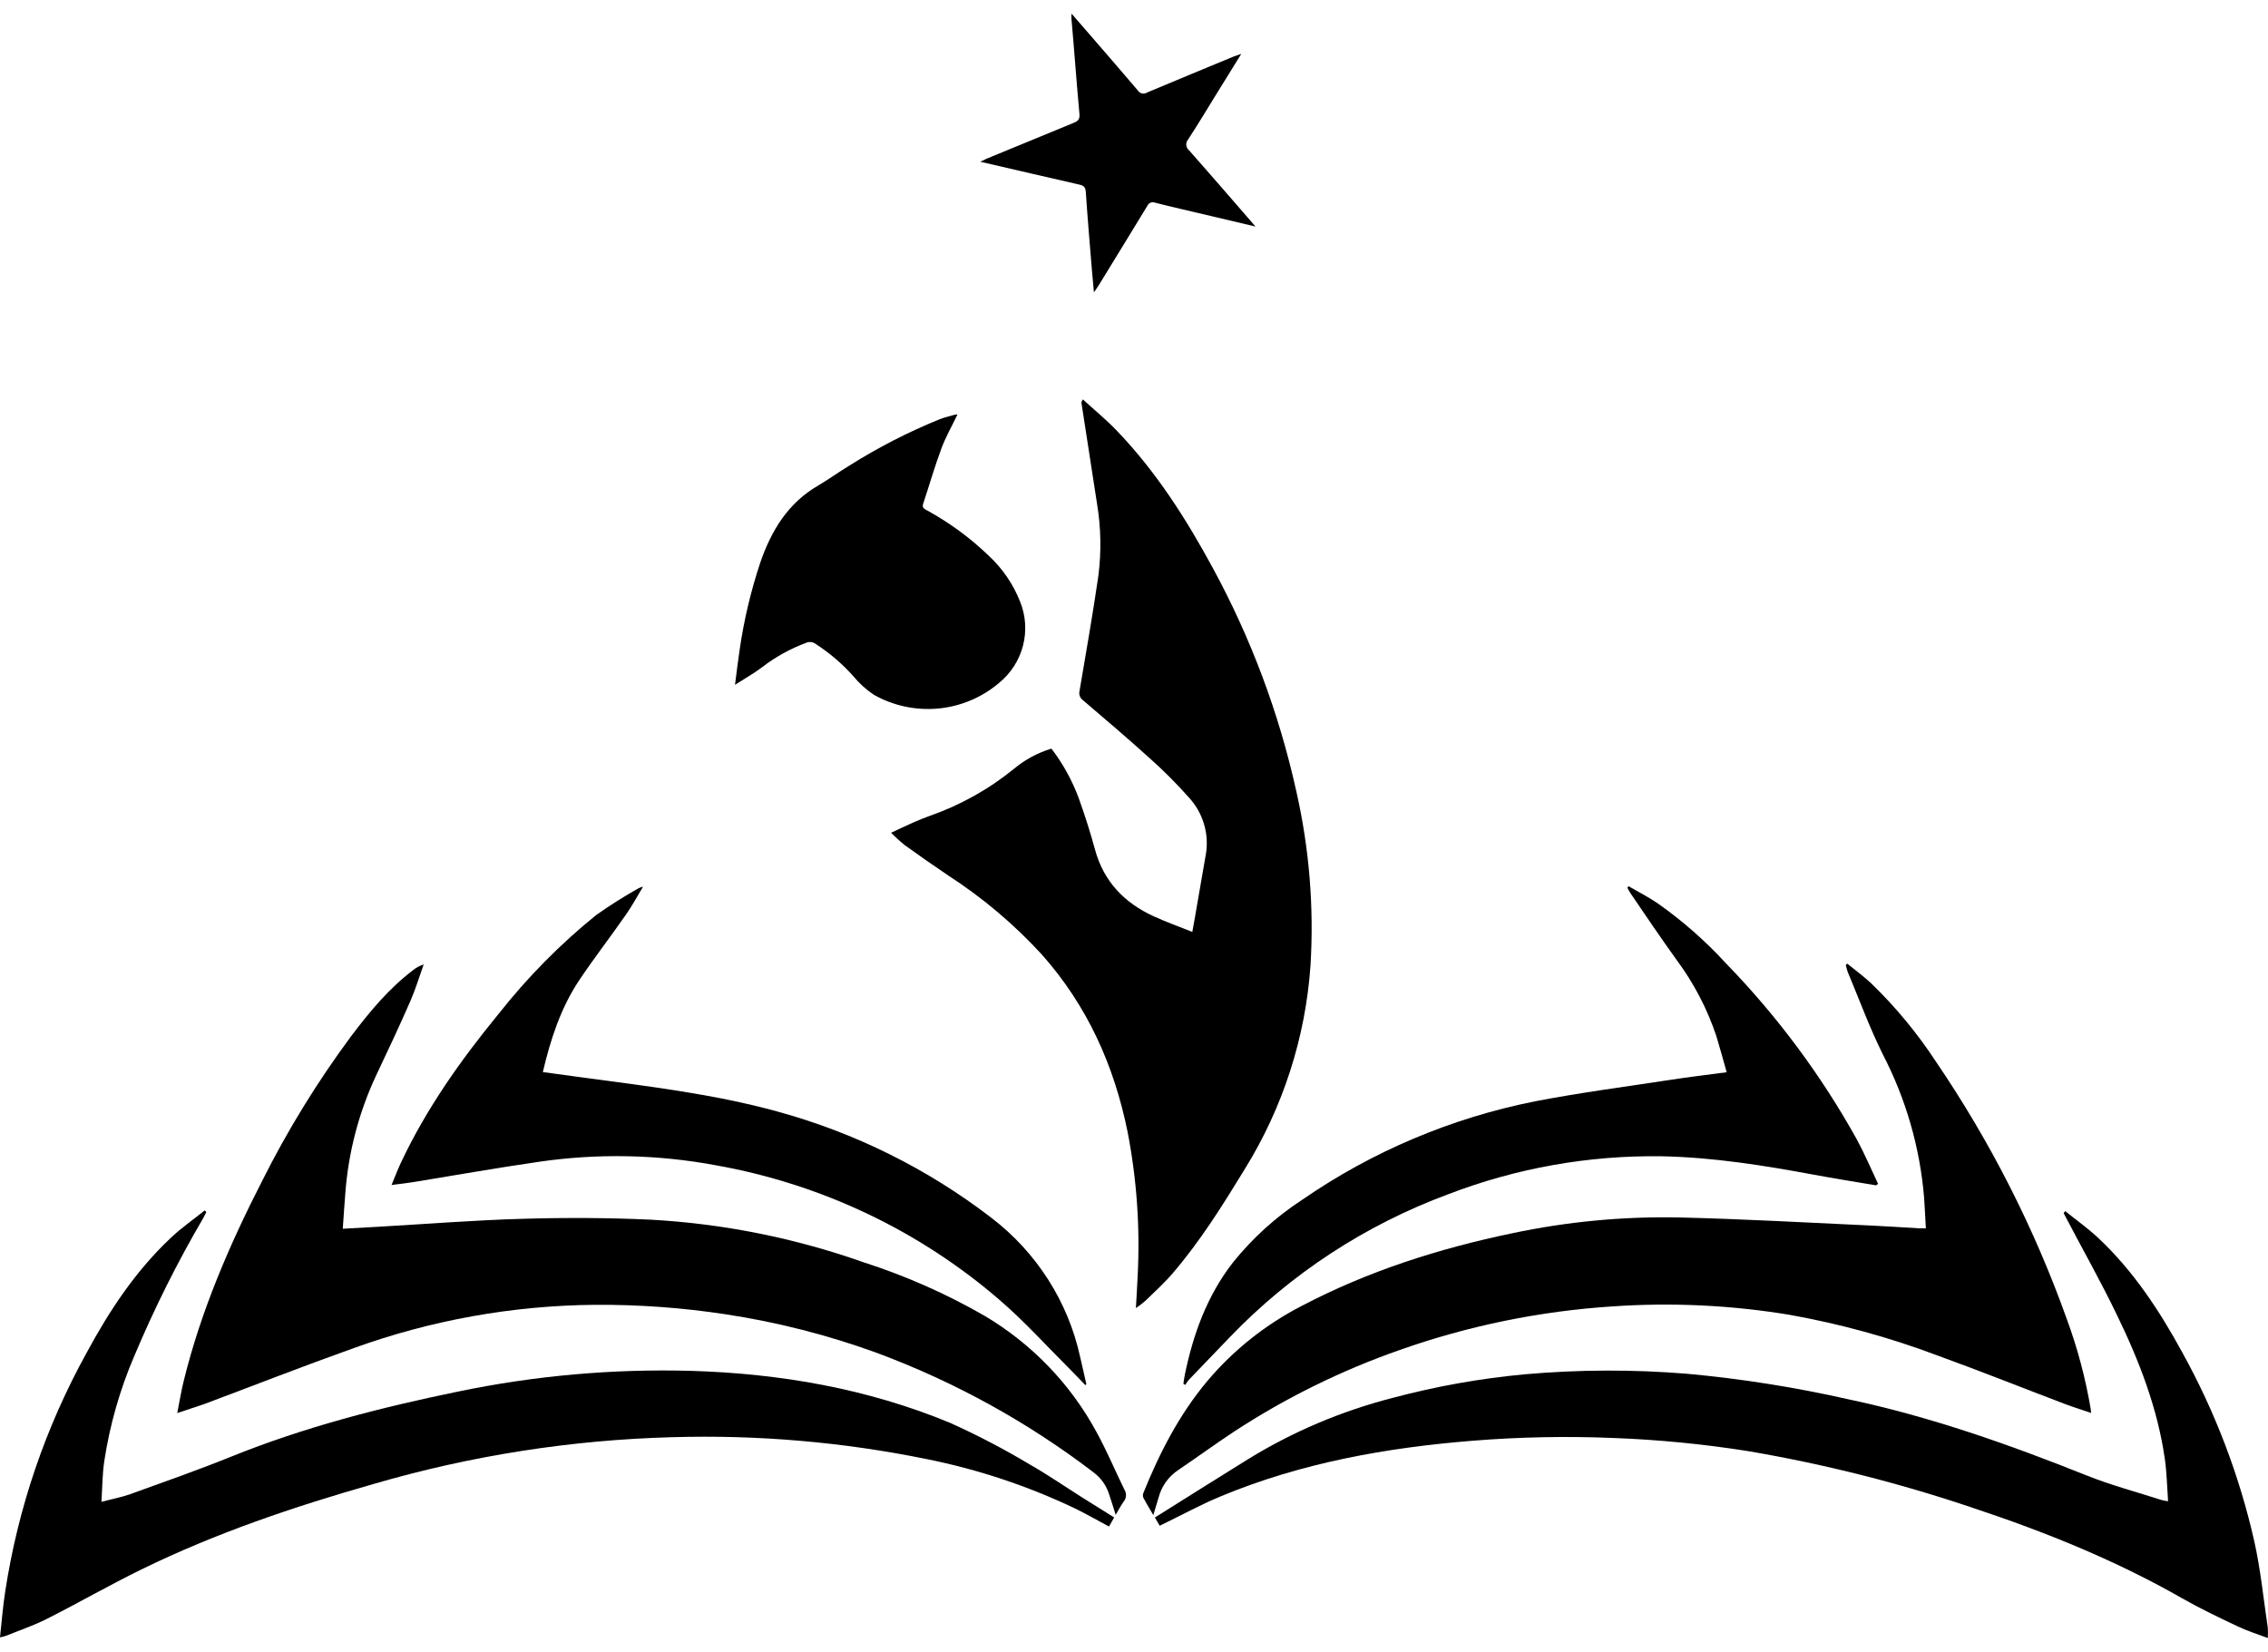 <?xml version="1.0" encoding="UTF-8" standalone="no"?><svg width='81' height='59' viewBox='0 0 81 59' fill='none' xmlns='http://www.w3.org/2000/svg'>
<g clip-path='url(#clip0_3072_673)'>
<path d='M40.568 46.717C40.592 46.297 40.614 45.94 40.63 45.582C40.721 43.859 40.601 42.132 40.274 40.438C39.794 38.062 38.835 35.921 37.21 34.093C36.222 33.014 35.098 32.065 33.867 31.268C33.342 30.915 32.823 30.552 32.312 30.183C32.141 30.046 31.978 29.898 31.824 29.742C32.116 29.607 32.378 29.481 32.642 29.364C32.827 29.284 33.012 29.209 33.197 29.142C34.299 28.757 35.324 28.184 36.225 27.448C36.615 27.125 37.066 26.883 37.551 26.737C37.965 27.278 38.294 27.876 38.529 28.513C38.746 29.118 38.942 29.732 39.11 30.351C39.421 31.485 40.154 32.244 41.205 32.726C41.644 32.925 42.1 33.091 42.583 33.283C42.651 32.907 42.712 32.572 42.767 32.236C42.865 31.675 42.961 31.115 43.059 30.554C43.128 30.185 43.109 29.805 43.004 29.445C42.9 29.084 42.712 28.753 42.455 28.476C42.012 27.977 41.54 27.504 41.04 27.061C40.266 26.361 39.47 25.685 38.676 25.007C38.624 24.969 38.585 24.917 38.563 24.856C38.542 24.796 38.54 24.731 38.556 24.669C38.789 23.302 39.029 21.929 39.228 20.564C39.337 19.707 39.321 18.838 39.179 17.986C38.994 16.788 38.809 15.591 38.624 14.393C38.624 14.365 38.624 14.338 38.674 14.265C39.072 14.63 39.493 14.975 39.866 15.361C41.275 16.822 42.361 18.523 43.319 20.294C44.679 22.797 45.681 25.475 46.295 28.252C46.759 30.293 46.931 32.388 46.804 34.476C46.626 37.058 45.818 39.559 44.45 41.764C43.669 43.043 42.869 44.322 41.89 45.465C41.591 45.816 41.245 46.128 40.915 46.45C40.806 46.547 40.69 46.636 40.568 46.717Z' fill='black'/>
<path d='M41.19 54.11C41.055 53.878 40.938 53.691 40.837 53.498C40.825 53.469 40.818 53.438 40.818 53.406C40.818 53.375 40.825 53.344 40.837 53.315C41.415 51.884 42.115 50.523 43.114 49.328C44.049 48.219 45.197 47.305 46.492 46.639C48.862 45.395 51.392 44.589 54.009 44.045C55.961 43.631 57.955 43.442 59.95 43.48C62.237 43.535 64.523 43.663 66.81 43.769C67.394 43.795 67.975 43.837 68.557 43.87C68.622 43.87 68.686 43.87 68.781 43.87C68.76 43.491 68.742 43.13 68.718 42.773C68.57 40.986 68.068 39.245 67.24 37.649C66.767 36.695 66.4 35.69 65.988 34.708C65.961 34.627 65.939 34.545 65.922 34.463L65.975 34.417C66.263 34.653 66.564 34.872 66.834 35.124C67.71 35.974 68.489 36.918 69.156 37.938C71.088 40.782 72.65 43.856 73.806 47.087C74.196 48.143 74.486 49.233 74.672 50.343C74.672 50.37 74.672 50.397 74.685 50.463C74.364 50.353 74.065 50.262 73.773 50.153C72.244 49.572 70.725 48.965 69.189 48.408C67.478 47.764 65.71 47.279 63.908 46.957C61.825 46.613 59.707 46.512 57.599 46.657C55.004 46.824 52.445 47.347 49.996 48.212C47.913 48.94 45.928 49.917 44.086 51.121C43.404 51.57 42.745 52.053 42.069 52.509C41.73 52.738 41.486 53.08 41.382 53.472C41.324 53.667 41.264 53.861 41.19 54.11Z' fill='black'/>
<path d='M6.33 50.467C6.413 50.052 6.472 49.679 6.563 49.314C7.178 46.811 8.194 44.458 9.366 42.169C10.271 40.363 11.332 38.639 12.536 37.013C13.195 36.14 13.891 35.296 14.778 34.629C14.883 34.547 15.003 34.485 15.131 34.446C14.976 34.881 14.842 35.325 14.658 35.749C14.274 36.624 13.869 37.494 13.457 38.358C12.821 39.703 12.439 41.152 12.332 42.633C12.299 43.038 12.273 43.444 12.242 43.884L13.546 43.811C15.264 43.713 16.981 43.575 18.701 43.528C20.219 43.484 21.743 43.49 23.261 43.561C25.845 43.706 28.395 44.218 30.833 45.079C32.343 45.564 33.796 46.206 35.168 46.996C36.85 47.994 38.228 49.424 39.155 51.134C39.525 51.806 39.822 52.515 40.158 53.203C40.199 53.268 40.218 53.344 40.214 53.419C40.209 53.495 40.181 53.568 40.132 53.627C40.031 53.77 39.948 53.925 39.846 54.102C39.761 53.834 39.689 53.598 39.613 53.372C39.515 53.056 39.318 52.779 39.05 52.581C36.697 50.784 34.086 49.346 31.304 48.313C29.558 47.678 27.753 47.218 25.915 46.939C24.367 46.703 22.802 46.59 21.236 46.601C18.292 46.627 15.374 47.153 12.61 48.156C10.822 48.793 9.052 49.487 7.274 50.153C6.978 50.255 6.679 50.348 6.33 50.467Z' fill='black'/>
<path d='M73.757 43.254C74.154 43.575 74.574 43.871 74.945 44.22C76.19 45.391 77.117 46.798 77.928 48.282C79.107 50.409 79.978 52.69 80.513 55.058C80.737 56.066 80.838 57.102 80.992 58.127C81 58.252 81 58.377 80.992 58.502C80.622 58.361 80.266 58.251 79.933 58.092C79.261 57.775 78.587 57.455 77.942 57.087C75.58 55.737 73.074 54.722 70.494 53.865C67.869 52.975 65.177 52.294 62.443 51.828C60.84 51.573 59.223 51.416 57.6 51.356C55.932 51.288 54.261 51.321 52.597 51.455C49.509 51.703 46.48 52.244 43.606 53.437C42.868 53.744 42.16 54.132 41.418 54.491L41.246 54.197C42.364 53.496 43.462 52.803 44.571 52.116C46.172 51.13 47.916 50.391 49.742 49.924C51.288 49.511 52.867 49.23 54.461 49.082C56.39 48.912 58.33 48.906 60.26 49.064C62.2 49.242 64.125 49.547 66.024 49.977C68.952 50.598 71.75 51.587 74.52 52.694C75.392 53.043 76.308 53.286 77.204 53.574C77.278 53.593 77.354 53.607 77.431 53.616C77.394 53.096 77.386 52.599 77.316 52.111C77.056 50.284 76.393 48.583 75.591 46.935C75.037 45.786 74.406 44.668 73.811 43.535C73.774 43.466 73.737 43.396 73.702 43.327L73.757 43.254Z' fill='black'/>
<path d='M3.624 53.637C4.002 53.536 4.337 53.476 4.651 53.363C5.855 52.928 7.066 52.504 8.252 52.025C10.873 50.966 13.593 50.268 16.356 49.7C19.097 49.13 21.897 48.881 24.697 48.96C27.879 49.057 30.976 49.594 33.931 50.816C34.911 51.257 35.864 51.755 36.785 52.307C37.426 52.672 38.03 53.09 38.652 53.483C39.022 53.717 39.391 53.947 39.792 54.196L39.607 54.519C39.191 54.296 38.798 54.072 38.39 53.872C36.706 53.07 34.928 52.478 33.097 52.111C30.114 51.503 27.07 51.24 24.026 51.328C20.407 51.424 16.816 51.986 13.344 52.999C10.5 53.81 7.702 54.753 5.042 56.056C3.906 56.613 2.807 57.245 1.679 57.815C1.208 58.054 0.702 58.224 0.211 58.423C0.142 58.447 0.071 58.465 0 58.478C0.061 57.915 0.102 57.382 0.185 56.845C0.642 53.859 1.624 50.975 3.088 48.324C3.897 46.824 4.835 45.401 6.087 44.222C6.468 43.857 6.902 43.559 7.31 43.23L7.369 43.289C7.336 43.356 7.303 43.424 7.266 43.49C6.334 45.082 5.509 46.733 4.795 48.432C4.279 49.635 3.919 50.899 3.723 52.192C3.655 52.659 3.655 53.125 3.624 53.637Z' fill='black'/>
<path d='M67.003 42.334C66.264 42.209 65.525 42.092 64.787 41.955C62.986 41.621 61.18 41.332 59.344 41.296C56.739 41.258 54.152 41.718 51.724 42.651C48.766 43.745 46.099 45.49 43.924 47.754C43.437 48.262 42.945 48.77 42.458 49.28C42.411 49.337 42.368 49.398 42.33 49.462L42.264 49.422C42.28 49.314 42.293 49.205 42.315 49.099C42.613 47.654 43.104 46.289 44.024 45.101C44.728 44.221 45.571 43.458 46.519 42.841C49.016 41.119 51.845 39.924 54.83 39.332C56.429 39.023 58.047 38.813 59.658 38.566C60.313 38.466 60.971 38.384 61.667 38.294C61.54 37.85 61.427 37.423 61.298 37.002C60.971 36.024 60.489 35.103 59.872 34.273C59.307 33.489 58.764 32.685 58.223 31.889C58.184 31.832 58.156 31.767 58.121 31.706L58.162 31.651C58.507 31.852 58.866 32.033 59.194 32.256C60.086 32.883 60.907 33.604 61.642 34.406C63.476 36.294 65.05 38.412 66.323 40.708C66.599 41.217 66.824 41.754 67.073 42.279L67.003 42.334Z' fill='black'/>
<path d='M38.761 49.468C38.593 49.294 38.426 49.117 38.257 48.947C37.409 48.103 36.605 47.206 35.7 46.428C32.825 43.946 29.321 42.283 25.564 41.617C23.485 41.23 21.355 41.187 19.261 41.491C17.75 41.709 16.247 41.977 14.74 42.222C14.507 42.259 14.274 42.284 13.984 42.321C14.104 42.032 14.202 41.773 14.32 41.521C15.231 39.588 16.457 37.856 17.811 36.206C18.834 34.908 20 33.726 21.287 32.684C21.777 32.336 22.286 32.015 22.811 31.721C22.861 31.698 22.913 31.679 22.966 31.666C22.748 32.031 22.578 32.346 22.371 32.643C21.817 33.442 21.217 34.215 20.679 35.019C20.024 36.007 19.662 37.118 19.387 38.289L20.727 38.471C23.088 38.791 25.457 39.062 27.762 39.697C30.534 40.455 33.129 41.743 35.399 43.488C37.017 44.722 38.143 46.482 38.576 48.458C38.654 48.785 38.724 49.111 38.798 49.438L38.761 49.468Z' fill='black'/>
<path d='M34.195 14.805C33.996 15.22 33.773 15.609 33.619 16.023C33.379 16.672 33.187 17.337 32.969 17.995C32.923 18.134 33.013 18.177 33.104 18.225C33.913 18.668 34.658 19.216 35.32 19.855C35.806 20.308 36.185 20.862 36.428 21.477C36.634 21.98 36.672 22.536 36.535 23.062C36.398 23.588 36.095 24.057 35.669 24.4C35.059 24.915 34.303 25.231 33.504 25.305C32.706 25.378 31.903 25.207 31.207 24.813C30.933 24.629 30.687 24.406 30.478 24.152C30.082 23.707 29.627 23.318 29.126 22.995C29.076 22.959 29.018 22.937 28.957 22.931C28.897 22.926 28.835 22.936 28.78 22.962C28.221 23.171 27.696 23.462 27.223 23.825C26.935 24.046 26.614 24.223 26.25 24.457C26.311 23.994 26.355 23.605 26.414 23.218C26.567 22.157 26.814 21.111 27.153 20.092C27.547 18.948 28.143 17.962 29.235 17.332C29.604 17.114 29.96 16.855 30.332 16.63C31.358 15.983 32.441 15.427 33.568 14.969C33.739 14.905 33.92 14.863 34.097 14.812C34.13 14.806 34.163 14.804 34.195 14.805Z' fill='black'/>
<path d='M44.331 1.925L43.408 3.416C43.084 3.94 42.769 4.468 42.432 4.981C42.408 5.009 42.39 5.041 42.378 5.077C42.367 5.112 42.363 5.148 42.367 5.185C42.37 5.222 42.382 5.257 42.4 5.289C42.417 5.322 42.442 5.35 42.471 5.372C43.166 6.16 43.853 6.953 44.542 7.747L44.839 8.091L43.254 7.716C42.588 7.559 41.919 7.408 41.254 7.239C41.229 7.229 41.201 7.223 41.173 7.223C41.145 7.222 41.118 7.228 41.092 7.238C41.066 7.248 41.043 7.264 41.023 7.283C41.004 7.302 40.988 7.325 40.977 7.351C40.399 8.303 39.815 9.249 39.234 10.199C39.193 10.265 39.147 10.327 39.069 10.442C39.042 10.126 39.016 9.868 38.994 9.611C38.92 8.697 38.84 7.784 38.779 6.858C38.766 6.675 38.7 6.627 38.541 6.591C37.383 6.328 36.229 6.057 35.01 5.776C35.117 5.725 35.176 5.694 35.235 5.668C36.271 5.243 37.306 4.815 38.342 4.389C38.499 4.325 38.569 4.26 38.552 4.073C38.447 2.939 38.367 1.802 38.266 0.666C38.266 0.626 38.266 0.584 38.266 0.483L38.986 1.313C39.54 1.952 40.094 2.592 40.637 3.231C40.654 3.258 40.676 3.281 40.702 3.299C40.728 3.317 40.758 3.33 40.789 3.337C40.82 3.343 40.853 3.344 40.884 3.338C40.915 3.332 40.945 3.32 40.972 3.302C42.002 2.868 43.038 2.442 44.071 2.014L44.331 1.925Z' fill='black'/>
</g>
<defs>
<clipPath id='clip0_3072_673'>
<rect width='81' height='58' fill='white' transform='translate(0 0.5)'/>
</clipPath>
</defs>
</svg>
